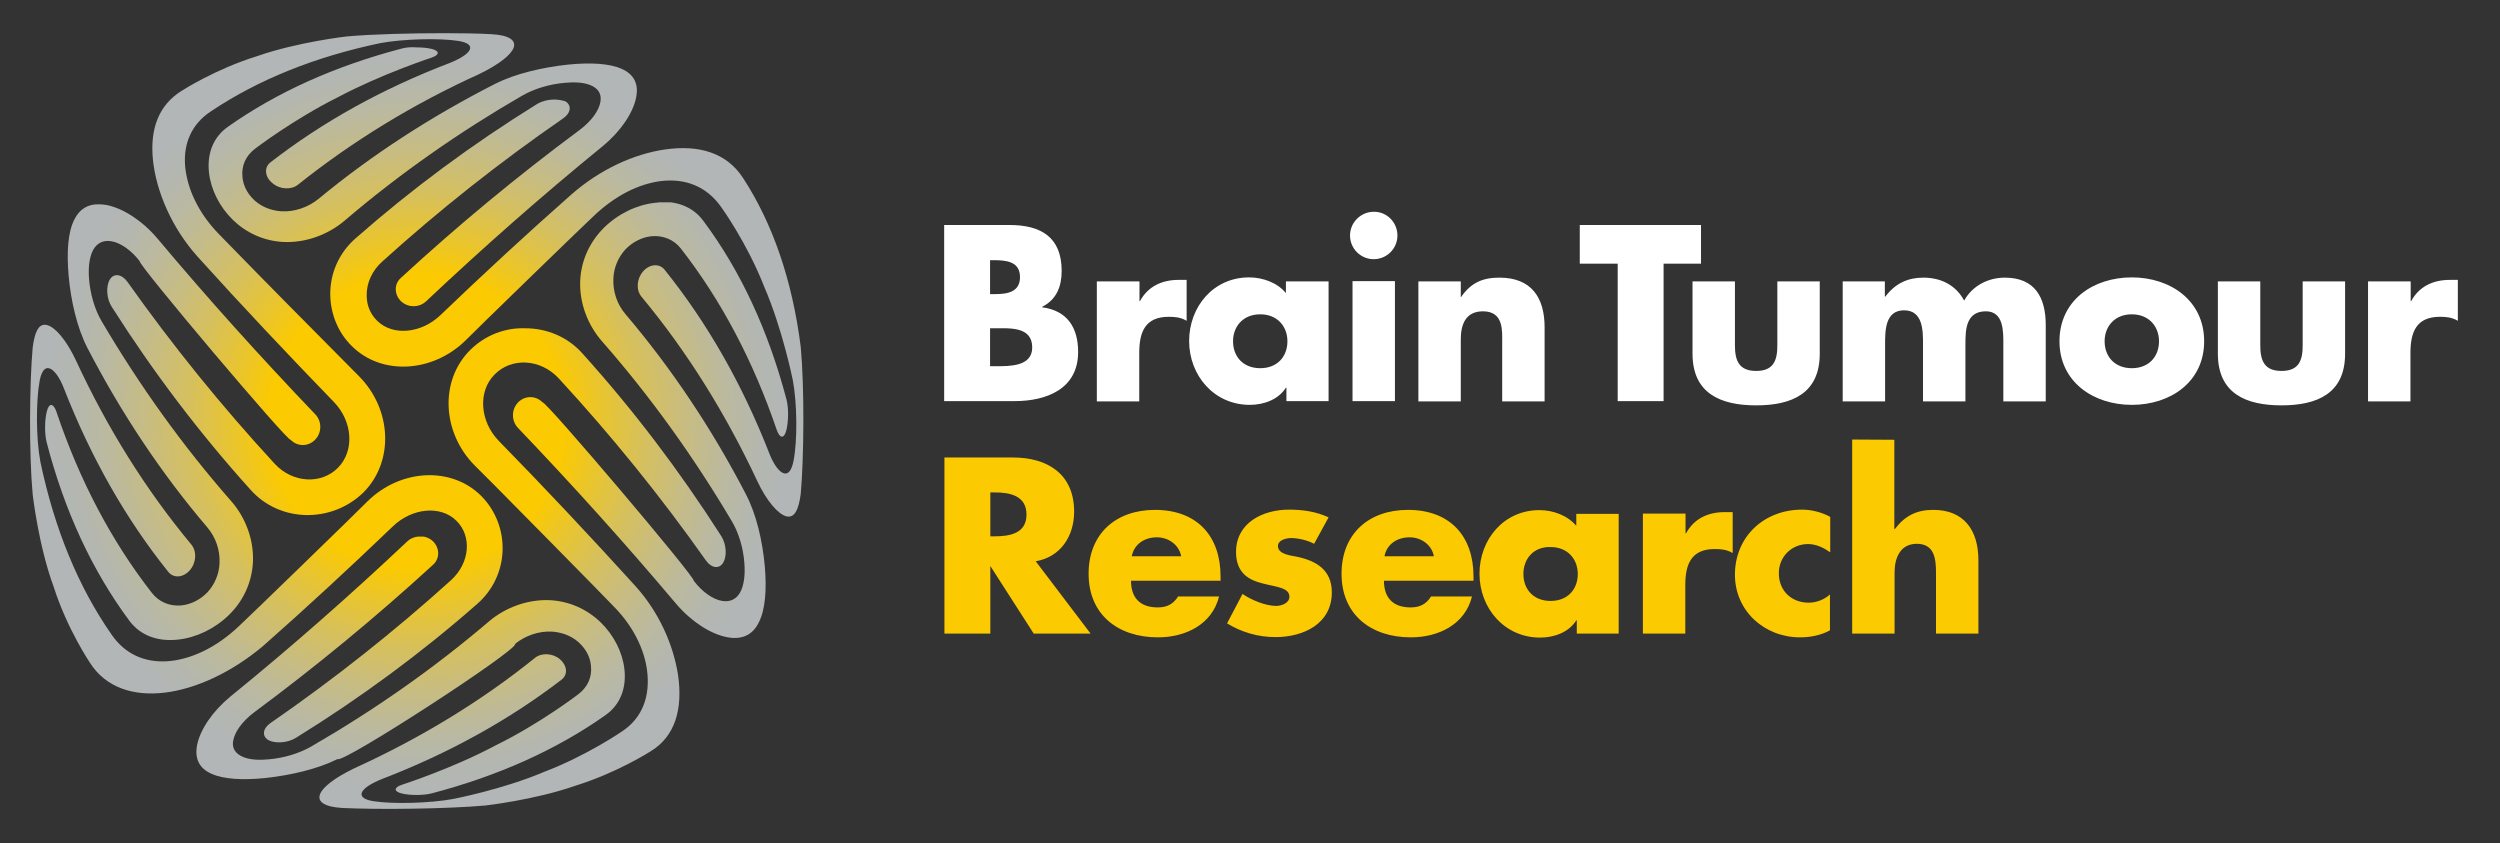 <?xml version="1.0" encoding="utf-8"?>
<!-- Generator: Adobe Illustrator 26.0.1, SVG Export Plug-In . SVG Version: 6.00 Build 0)  -->
<svg version="1.1" id="layer" xmlns="http://www.w3.org/2000/svg" xmlns:xlink="http://www.w3.org/1999/xlink" x="0px" y="0px"
	 viewBox="0 0 1002.2 338" style="enable-background:new 0 0 1002.2 338;" xml:space="preserve">
<rect x="0" y="0" width="1002.2" height="338" fill="#333333" stroke="none"/>
<style type="text/css">
	
		.st0{clip-path:url(#SVGID_00000095297131241761570710000001754384578576879279_);fill:url(#SVGID_00000068679694355440981350000010753230341974877883_);}
	
		.st1{clip-path:url(#SVGID_00000013883988305531540730000018280446137995473086_);fill:url(#SVGID_00000112596201109639891260000016257740656855488433_);}
	
		.st2{clip-path:url(#SVGID_00000049213349682538924090000002027785246536011669_);fill:url(#SVGID_00000162314908422294867670000017134975416348970674_);}
	
		.st3{clip-path:url(#SVGID_00000122697687409357549050000009046570513306640020_);fill:url(#SVGID_00000031890856861810601270000002245574240009200548_);}
	
		.st4{clip-path:url(#SVGID_00000127031643608491652830000012045320584451677312_);fill:url(#SVGID_00000160171313305362940810000000690073910836763823_);}
	
		.st5{clip-path:url(#SVGID_00000078761852007203575980000013654174146094436535_);fill:url(#SVGID_00000147898805540658310440000011917205106022183853_);}
	
		.st6{clip-path:url(#SVGID_00000158738030061135337690000010391335134430843798_);fill:url(#SVGID_00000067222428609007478870000008040092932335878037_);}
	
		.st7{clip-path:url(#SVGID_00000153675712386277775750000005452845258726707330_);fill:url(#SVGID_00000128456956120195097100000005359719112812274586_);}
	.st8{fill:#FFFFFF;}
	.st9{fill:#FCCA00;}
</style>
<g>
	<g>
		<defs>
			<path id="SVGID_1_" d="M160.9,19.5c-26.6,7-49.8,17.4-69.5,31.3c-6,4.2-8.5,10.9-7.6,18.6c0.8,6.7,4.2,13.5,9.6,18.8
				c5.4,5.2,12.4,8.4,20.2,8.8c8.8,0.4,17.8-2.8,24.6-8.6c21.8-18.6,45.6-35.3,71.2-50.1c4.9-2.8,11.1-4.6,17-5.1
				c3.2-0.3,7.8-0.4,11.1,1.3s3.5,4.3,3.2,6.3c-0.6,3.6-3.6,7.7-8.2,11.2c-25.1,18.6-49,38.4-71.8,59.4c-2.8,2.5-2.7,6.7,0.1,9.4
				c2.8,2.6,7.2,2.6,10,0c22.8-21.5,46.4-42.3,70.8-62.2c7.3-6,12.2-13.4,13.4-19.5c1.1-5.4-0.8-9.3-5.8-11.5
				c-4.9-2.2-12.6-2.6-21.5-1.7c-10.2,1.1-21,3.6-29,7.6c-25.9,13.2-49.7,28.6-71.1,46.3c-4.1,3.3-9.5,5.2-14.8,4.9
				c-2.9-0.2-7.1-1.1-10.7-4.3c-3.6-3.3-4.7-6.9-4.9-9.4c-0.5-4.5,1.3-8.6,5.2-11.5c0,0,15.2-11.6,33-20.5
				c17.5-9.3,37.6-15.9,37.6-15.9c3.3-1.1,3.3-2.7,0-3.5c-1.6-0.4-3.8-0.6-5.9-0.6C164.9,18.8,162.6,19,160.9,19.5"/>
		</defs>
		<clipPath id="SVGID_00000062175859550786259560000016750115187949141129_">
			<use xlink:href="#SVGID_1_"  style="overflow:visible;"/>
		</clipPath>
		
			<radialGradient id="SVGID_00000107574238947439525590000016294831899296570025_" cx="-50.782" cy="-281.902" r="4.07" gradientTransform="matrix(44.325 0 0 44.325 2417.97 12663.984)" gradientUnits="userSpaceOnUse">
			<stop  offset="0" style="stop-color:#FCCA00"/>
			<stop  offset="0.326" style="stop-color:#FCCA00"/>
			<stop  offset="0.405" style="stop-color:#EAC52B"/>
			<stop  offset="0.506" style="stop-color:#D6C05D"/>
			<stop  offset="0.603" style="stop-color:#C7BC83"/>
			<stop  offset="0.691" style="stop-color:#BBB99F"/>
			<stop  offset="0.768" style="stop-color:#B4B7B0"/>
			<stop  offset="0.826" style="stop-color:#B2B6B6"/>
			<stop  offset="1" style="stop-color:#B2B6B6"/>
		</radialGradient>
		
			<rect x="82.9" y="18.8" style="clip-path:url(#SVGID_00000062175859550786259560000016750115187949141129_);fill:url(#SVGID_00000107574238947439525590000016294831899296570025_);" width="173.1" height="104.4"/>
	</g>
</g>
<g>
	<g>
		<defs>
			<path id="SVGID_00000078738077927749717080000002324363618190917764_" d="M262.6,81.3c-7.3,0.8-14.7,4.3-20.5,10
				c-5.7,5.7-9.1,13-9.5,21.1c-0.4,8.9,2.9,17.8,8.8,24.5c19.3,22,36.6,46.1,52,72.1c2.8,4.7,4.6,10.9,5,16.7
				c0.4,4.9-0.2,9.1-1.7,11.8c-1.6,2.8-4.1,3.9-7.2,3.4c-3.7-0.6-8-3.6-11.4-8.1c1-1-59.6-72.5-60.6-71.5c-2.7-2.8-7.1-2.8-9.8,0
				s-2.8,7.4,0,10.3c21.8,22.8,42.9,46.2,63.3,70.4c6.1,7.2,13.8,12.1,20.3,13.4c5.9,1.2,10.4-0.7,12.9-5.9
				c2.6-5.1,3.2-13.1,2.4-22.4c-0.9-10.2-3.4-21-7.6-29c-13.7-26.4-29.8-50.4-48.2-72.1c-3.4-3.9-5.2-9.2-4.9-14.5
				c0.2-4.4,2-8.4,4.8-11.5c2.9-3,6.6-4.9,10.5-5.3c4.6-0.4,8.9,1.3,11.8,5c16.2,20.8,29,45.1,38.4,72.7c1.2,3.4,2.9,3.6,3.8,0.2
				c0.9-3.4,1-9,0.1-12.4c-7.3-27.7-18.4-51.6-33.3-71.6c-3.8-5.2-9.6-7.7-16.4-7.7C264.7,81.1,263.7,81.2,262.6,81.3"/>
		</defs>
		<clipPath id="SVGID_00000119095370737435103570000004823879801323301035_">
			<use xlink:href="#SVGID_00000078738077927749717080000002324363618190917764_"  style="overflow:visible;"/>
		</clipPath>
		
			<radialGradient id="SVGID_00000119824260892150276380000014210304718572555435_" cx="-50.782" cy="-281.903" r="4.071" gradientTransform="matrix(44.325 0 0 44.325 2418.025 12664.277)" gradientUnits="userSpaceOnUse">
			<stop  offset="0" style="stop-color:#FCCA00"/>
			<stop  offset="0.326" style="stop-color:#FCCA00"/>
			<stop  offset="0.405" style="stop-color:#EAC52B"/>
			<stop  offset="0.506" style="stop-color:#D6C05D"/>
			<stop  offset="0.603" style="stop-color:#C7BC83"/>
			<stop  offset="0.691" style="stop-color:#BBB99F"/>
			<stop  offset="0.768" style="stop-color:#B4B7B0"/>
			<stop  offset="0.826" style="stop-color:#B2B6B6"/>
			<stop  offset="1" style="stop-color:#B2B6B6"/>
		</radialGradient>
		
			<rect x="205" y="81.1" style="clip-path:url(#SVGID_00000119095370737435103570000004823879801323301035_);fill:url(#SVGID_00000119824260892150276380000014210304718572555435_);" width="111.2" height="175.5"/>
	</g>
</g>
<g>
	<g>
		<defs>
			<path id="SVGID_00000004535932601614278800000001595837036060623289_" d="M222.1,39.9c-2.3,0-4.8,0.6-6.8,1.8
				c-26,16.1-50.3,34.1-72.7,53.8c-6.8,5.9-10.4,14.3-10.2,23c0.2,7.6,3.2,14.9,8.6,20.2c11.9,11.9,32.4,10.8,45.7-2.3
				c-0.1-0.1,51.2-49.9,51.3-49.8c8.6-8.2,17.9-12.8,26.8-14c9.8-1.2,18.4,2,24.3,10.4c0,0,10.3,14.2,17.2,31.8
				c7.4,17.1,11.5,37.5,11.5,37.5c1.8,9.4,1.9,24.5,0.3,32.5c-0.7,3.5-1.9,5.3-3.6,5c-1.9-0.3-4.3-3.3-6.2-8.3
				c-10.8-27.6-24.8-52.1-41.9-73.4c-2.1-2.6-6-2.3-8.6,0.7s-2.9,7.5-0.6,10.2c18.2,21.9,33.6,46.6,46.4,73.9
				c3.8,8.1,8.4,13.3,11.7,14.1c3.1,0.7,4.8-2.3,5.7-9c1.3-14.5,1.5-42.8,0-58.9c-3.4-26.8-11.2-49.4-23.1-67.7
				c-6.6-10.2-17.7-13.4-31.2-11.5c-12.5,1.8-26.1,7.9-37.8,18.2c-17.8,15.7-35.2,31.8-52.3,48.2c-7.7,7.4-19.1,8.5-25.4,2.3
				c-3.4-3.3-4.2-7.3-4.2-10.1c-0.1-5.1,2.2-10.1,6.4-13.8c22.7-20.5,46.8-39.6,72.3-57.2c3.2-2.2,3.6-5.3,0.9-6.9
				C225.3,40.2,223.7,39.9,222.1,39.9L222.1,39.9"/>
		</defs>
		<clipPath id="SVGID_00000118380428832992652630000007201114284940875955_">
			<use xlink:href="#SVGID_00000004535932601614278800000001595837036060623289_"  style="overflow:visible;"/>
		</clipPath>
		
			<radialGradient id="SVGID_00000065048818894980111030000013421137402558066104_" cx="-50.782" cy="-281.902" r="4.07" gradientTransform="matrix(44.324 0 0 44.324 2417.952 12663.896)" gradientUnits="userSpaceOnUse">
			<stop  offset="0" style="stop-color:#FCCA00"/>
			<stop  offset="0.326" style="stop-color:#FCCA00"/>
			<stop  offset="0.405" style="stop-color:#EAC52B"/>
			<stop  offset="0.506" style="stop-color:#D6C05D"/>
			<stop  offset="0.603" style="stop-color:#C7BC83"/>
			<stop  offset="0.691" style="stop-color:#BBB99F"/>
			<stop  offset="0.768" style="stop-color:#B4B7B0"/>
			<stop  offset="0.826" style="stop-color:#B2B6B6"/>
			<stop  offset="1" style="stop-color:#B2B6B6"/>
		</radialGradient>
		
			<rect x="132.2" y="39.9" style="clip-path:url(#SVGID_00000118380428832992652630000007201114284940875955_);fill:url(#SVGID_00000065048818894980111030000013421137402558066104_);" width="190.2" height="168.2"/>
	</g>
</g>
<g>
	<g>
		<defs>
			<path id="SVGID_00000050630174006748390460000012721280573637063096_" d="M163.3,217c-22.8,21.5-46.4,42.3-70.9,62.2
				c-7.3,6-12.2,13.4-13.4,19.5c-1,5.4,0.8,9.3,5.8,11.5c4.9,2.2,12.6,2.6,21.5,1.7c10.2-1.1,21-3.6,29-7.6c2,2,73.1-44.2,71.2-46.2
				c4.1-3.3,9.5-5.2,14.8-4.9c2.9,0.2,7.1,1.1,10.7,4.3c3.6,3.3,4.7,6.9,4.9,9.4c0.5,4.5-1.3,8.6-5.2,11.5c0,0-15.1,11.6-33,20.4
				c-17.4,9.3-37.6,15.8-37.6,15.8c-3.3,1.1-3.3,2.7,0,3.5s8.8,0.8,12.1-0.1c26.6-7,49.8-17.4,69.5-31.3c6-4.2,8.5-10.9,7.6-18.6
				c-0.8-6.7-4.2-13.5-9.6-18.7c-5.4-5.2-12.5-8.4-20.2-8.8c-8.8-0.4-17.8,2.8-24.6,8.6c-21.8,18.6-45.6,35.3-71.2,50.1
				c-4.9,2.8-11.1,4.6-17,5.1c-3.2,0.3-7.8,0.4-11-1.3c-3.3-1.7-3.6-4.3-3.2-6.2c0.6-3.5,3.6-7.7,8.2-11.2
				c25.1-18.6,49.1-38.4,71.9-59.3c2.8-2.5,2.7-6.7,0-9.4c-1.4-1.3-3.2-2-5-2C166.5,215.1,164.7,215.7,163.3,217"/>
		</defs>
		<clipPath id="SVGID_00000060022355465143280870000012444550025227623358_">
			<use xlink:href="#SVGID_00000050630174006748390460000012721280573637063096_"  style="overflow:visible;"/>
		</clipPath>
		
			<radialGradient id="SVGID_00000112591742004874276400000007226961538151246223_" cx="-50.782" cy="-281.901" r="4.07" gradientTransform="matrix(44.326 0 0 44.326 2418.057 12664.44)" gradientUnits="userSpaceOnUse">
			<stop  offset="0" style="stop-color:#FCCA00"/>
			<stop  offset="0.326" style="stop-color:#FCCA00"/>
			<stop  offset="0.405" style="stop-color:#EAC52B"/>
			<stop  offset="0.506" style="stop-color:#D6C05D"/>
			<stop  offset="0.603" style="stop-color:#C7BC83"/>
			<stop  offset="0.691" style="stop-color:#BBB99F"/>
			<stop  offset="0.768" style="stop-color:#B4B7B0"/>
			<stop  offset="0.826" style="stop-color:#B2B6B6"/>
			<stop  offset="1" style="stop-color:#B2B6B6"/>
		</radialGradient>
		
			<rect x="78" y="215.1" style="clip-path:url(#SVGID_00000060022355465143280870000012444550025227623358_);fill:url(#SVGID_00000112591742004874276400000007226961538151246223_);" width="173.2" height="103.8"/>
	</g>
</g>
<g>
	<g>
		<defs>
			<path id="SVGID_00000114782255026911352980000011430216102101296541_" d="M188.6,140.2c-12.4,12.2-11.5,33.1,1.7,46.4
				c0.1-0.1,56.2,56.8,56.1,56.9c7.4,7.6,11.9,16.7,13,25.3c1.3,10.2-1.8,18.9-9.9,24.3c0,0-14,9.7-31.3,16.3
				c-16.7,7.1-36.6,10.9-36.6,10.9c-9.2,1.7-24,2.1-31.8,0.9s-5.9-5.2,3.3-8.9c27-10.4,51-23.7,72.1-39.9c2.5-2,2.2-5.6-0.7-8.1
				s-7.4-2.7-10-0.6c-21.6,17.4-45.9,32.2-72.7,44.4c-15.6,7.6-19,14.9-4.6,15.8c14.4,0.7,41.9,0.4,57.4-1c0,0,19.7-2.2,36-7.9
				c16.8-5.2,30.2-13.8,30.2-13.8c9.9-6,13-17,11-30.7c-1.9-12.1-7.6-25.1-17.2-35.7c-17.9-19.7-36-39-54.6-58
				c-7.7-7.9-8.5-19.9-1.7-26.7c6.8-6.9,18.4-6.3,25.7,1.6c21.1,22.9,40.8,47.2,59,73c2.2,3.1,5.3,3.5,6.9,0.9s1.3-7.4-0.7-10.6
				c-16.8-26.3-35.4-50.8-55.8-73.4c-6-6.7-14.4-10-22.8-10C202.6,131.3,194.6,134.3,188.6,140.2"/>
		</defs>
		<clipPath id="SVGID_00000158712837315654900270000013930357518843092629_">
			<use xlink:href="#SVGID_00000114782255026911352980000011430216102101296541_"  style="overflow:visible;"/>
		</clipPath>
		
			<radialGradient id="SVGID_00000152250459677006994850000012006806479421678748_" cx="-50.782" cy="-281.902" r="4.07" gradientTransform="matrix(44.325 0 0 44.325 2417.993 12664.109)" gradientUnits="userSpaceOnUse">
			<stop  offset="0" style="stop-color:#FCCA00"/>
			<stop  offset="0.326" style="stop-color:#FCCA00"/>
			<stop  offset="0.405" style="stop-color:#EAC52B"/>
			<stop  offset="0.506" style="stop-color:#D6C05D"/>
			<stop  offset="0.603" style="stop-color:#C7BC83"/>
			<stop  offset="0.691" style="stop-color:#BBB99F"/>
			<stop  offset="0.768" style="stop-color:#B4B7B0"/>
			<stop  offset="0.826" style="stop-color:#B2B6B6"/>
			<stop  offset="1" style="stop-color:#B2B6B6"/>
		</radialGradient>
		
			<rect x="122.9" y="131.3" style="clip-path:url(#SVGID_00000158712837315654900270000013930357518843092629_);fill:url(#SVGID_00000152250459677006994850000012006806479421678748_);" width="168.6" height="193.2"/>
	</g>
</g>
<g>
	<g>
		<defs>
			<path id="SVGID_00000144308952679999078020000015311672756458823575_" d="M29.8,88c-2.6,5.1-3.1,13.1-2.3,22.4
				c0.9,10.2,3.4,21,7.5,29c13.7,26.4,29.7,50.4,48.1,72c3.4,4,5.2,9.2,4.9,14.5c-0.2,4.4-2,8.4-4.8,11.5c-2.9,3-6.6,4.9-10.5,5.3
				c-4.6,0.4-8.9-1.3-11.8-5c-16.2-20.8-29-45-38.3-72.7c-1.2-3.4-2.9-3.6-3.8-0.2c-0.9,3.4-1,9-0.1,12.5
				c7.2,27.7,18.3,51.5,33.2,71.6c4.4,5.9,11.4,8.4,19.5,7.5c7.3-0.8,14.7-4.3,20.5-10c5.7-5.6,9.1-13,9.5-21.1
				c0.4-8.9-2.9-17.8-8.8-24.5c-19.3-22-36.6-46.1-51.9-72.1c-2.8-4.8-4.5-10.9-5-16.8c-0.4-4.9,0.2-9.1,1.7-11.8
				c1.6-2.8,4.1-3.9,7.2-3.4c3.7,0.6,8,3.6,11.4,8c-1,1,59.5,72.6,60.5,71.6c2.7,2.8,7.1,2.8,9.8,0c2.8-2.8,2.8-7.5,0-10.3
				c-21.8-22.8-42.9-46.2-63.2-70.4C57,88.4,49.3,83.5,42.8,82.2c-1.1-0.2-2.2-0.3-3.2-0.3C35.2,81.8,31.9,83.8,29.8,88"/>
		</defs>
		<clipPath id="SVGID_00000000204732712444357400000001179543175839708595_">
			<use xlink:href="#SVGID_00000144308952679999078020000015311672756458823575_"  style="overflow:visible;"/>
		</clipPath>
		
			<radialGradient id="SVGID_00000162345586973702502690000011453548714333705110_" cx="-50.782" cy="-281.902" r="4.07" gradientTransform="matrix(44.324 0 0 44.324 2417.965 12663.966)" gradientUnits="userSpaceOnUse">
			<stop  offset="0" style="stop-color:#FCCA00"/>
			<stop  offset="0.326" style="stop-color:#FCCA00"/>
			<stop  offset="0.405" style="stop-color:#EAC52B"/>
			<stop  offset="0.506" style="stop-color:#D6C05D"/>
			<stop  offset="0.603" style="stop-color:#C7BC83"/>
			<stop  offset="0.691" style="stop-color:#BBB99F"/>
			<stop  offset="0.768" style="stop-color:#B4B7B0"/>
			<stop  offset="0.826" style="stop-color:#B2B6B6"/>
			<stop  offset="1" style="stop-color:#B2B6B6"/>
		</radialGradient>
		
			<rect x="17.8" y="81.8" style="clip-path:url(#SVGID_00000000204732712444357400000001179543175839708595_);fill:url(#SVGID_00000162345586973702502690000011453548714333705110_);" width="111.1" height="175.4"/>
	</g>
</g>
<g>
	<g>
		<defs>
			<path id="SVGID_00000065063862014199985120000014467933378573794723_" d="M139.1,14.6c0,0-19.7,2.2-36,7.9
				C86.3,27.7,73,36.3,73,36.3C63.5,42.1,60.1,51.8,61.3,64c1.3,12.7,7.5,27.3,18,39c17.8,19.7,36,39,54.5,58.1
				c7.6,7.8,8.4,19.6,1.7,26.4c-6.7,6.8-18.2,6.2-25.4-1.6C89,163,69.3,138.7,51.1,113c-2.3-3.2-5.5-3.6-7.1-0.9
				c-1.6,2.7-1.3,7.7,0.8,10.9c16.7,26.3,35.3,50.8,55.7,73.4c11.8,13.2,32.5,13.3,45.1,1.1c12.4-12.3,11.6-33.3-1.7-46.7
				c-18.8-18.9-37.5-37.8-56.1-56.9C79.5,85.4,75,75.6,74.2,66.5c-0.7-9,2.6-16.8,10.4-21.9c19-12.7,41.6-21.8,67.8-27.3
				c9.1-1.7,23.6-2.1,31.3-0.9s5.8,5.1-3.3,8.8c-27,10.3-51,23.6-72,39.9c-2.6,2-2.3,5.8,0.8,8.3c3,2.6,7.6,2.8,10.3,0.6
				c21.7-17.3,45.9-32.2,72.8-44.4c15.7-7.7,19.1-15.1,4.6-15.9c-5.1-0.3-11.8-0.4-19-0.4C164.4,13.3,149.2,13.7,139.1,14.6"/>
		</defs>
		<clipPath id="SVGID_00000027587125075028573200000003653329167886522029_">
			<use xlink:href="#SVGID_00000065063862014199985120000014467933378573794723_"  style="overflow:visible;"/>
		</clipPath>
		
			<radialGradient id="SVGID_00000127010976813995325210000011942643444928836007_" cx="-50.782" cy="-281.902" r="4.07" gradientTransform="matrix(44.324 0 0 44.324 2417.974 12664.011)" gradientUnits="userSpaceOnUse">
			<stop  offset="0" style="stop-color:#FCCA00"/>
			<stop  offset="0.326" style="stop-color:#FCCA00"/>
			<stop  offset="0.405" style="stop-color:#EAC52B"/>
			<stop  offset="0.506" style="stop-color:#D6C05D"/>
			<stop  offset="0.603" style="stop-color:#C7BC83"/>
			<stop  offset="0.691" style="stop-color:#BBB99F"/>
			<stop  offset="0.768" style="stop-color:#B4B7B0"/>
			<stop  offset="0.826" style="stop-color:#B2B6B6"/>
			<stop  offset="1" style="stop-color:#B2B6B6"/>
		</radialGradient>
		
			<rect x="42.4" y="13.3" style="clip-path:url(#SVGID_00000027587125075028573200000003653329167886522029_);fill:url(#SVGID_00000127010976813995325210000011942643444928836007_);" width="169" height="196.5"/>
	</g>
</g>
<g>
	<g>
		<defs>
			<path id="SVGID_00000147924117687280318700000004924185432965819033_" d="M13.1,139.3c-1.3,14.5-1.5,42.8,0,58.9
				c0,0,2.3,20.4,8.4,37c5.5,17.2,14.7,30.7,14.7,30.7c12.6,19.5,44,14.1,69-6.7c17.8-15.7,35.2-31.8,52.3-48.2
				c7.7-7.4,19.1-8.5,25.4-2.3c6.4,6.2,5.5,17-2.1,23.9c-22.7,20.5-46.8,39.6-72.3,57.2c-3.2,2.2-3.6,5.3-0.9,6.9
				c2.8,1.5,7.8,1.1,11-0.9c26-16.1,50.3-34,72.7-53.7c13.1-11.4,13.5-31.3,1.6-43.3c-11.9-11.9-32.4-10.9-45.7,2.3
				c0.1,0.1-51.2,49.9-51.3,49.8c-9.2,8.8-19.6,13.6-29,14.2c-8.9,0.5-16.7-2.8-22.1-10.6c-13.4-19.2-22.9-42.3-28.6-69.3
				c-1.8-9.4-1.8-24.5-0.3-32.6c0.7-3.5,1.9-5.3,3.6-5c1.9,0.3,4.3,3.3,6.2,8.3c10.8,27.6,24.7,52.1,41.8,73.4
				c2.1,2.6,6,2.3,8.6-0.7s2.9-7.5,0.6-10.3c-18.2-21.9-33.6-46.5-46.3-73.9c-3.8-8.1-8.3-13.3-11.6-14.1c-0.3-0.1-0.6-0.1-0.8-0.1
				C15.4,130.1,13.9,133.2,13.1,139.3"/>
		</defs>
		<clipPath id="SVGID_00000108268386343303906270000000389636581379625857_">
			<use xlink:href="#SVGID_00000147924117687280318700000004924185432965819033_"  style="overflow:visible;"/>
		</clipPath>
		
			<radialGradient id="SVGID_00000090270915804587539850000008244343608493869237_" cx="-50.782" cy="-281.902" r="4.07" gradientTransform="matrix(44.324 0 0 44.324 2417.949 12663.879)" gradientUnits="userSpaceOnUse">
			<stop  offset="0" style="stop-color:#FCCA00"/>
			<stop  offset="0.326" style="stop-color:#FCCA00"/>
			<stop  offset="0.405" style="stop-color:#EAC52B"/>
			<stop  offset="0.506" style="stop-color:#D6C05D"/>
			<stop  offset="0.603" style="stop-color:#C7BC83"/>
			<stop  offset="0.691" style="stop-color:#BBB99F"/>
			<stop  offset="0.768" style="stop-color:#B4B7B0"/>
			<stop  offset="0.826" style="stop-color:#B2B6B6"/>
			<stop  offset="1" style="stop-color:#B2B6B6"/>
		</radialGradient>
		
			<rect x="11.7" y="130.1" style="clip-path:url(#SVGID_00000108268386343303906270000000389636581379625857_);fill:url(#SVGID_00000090270915804587539850000008244343608493869237_);" width="193.2" height="168.1"/>
	</g>
</g>
<path class="st8" d="M378.5,160.8V90.2h26.2c12.5,0,20.9,4.8,20.9,18.4c0,6.3-2.1,11.5-7.8,14.4v0.2c10.1,1.3,14.4,8.2,14.4,17.9
	c0,14.8-12.6,19.7-25.5,19.7L378.5,160.8L378.5,160.8z M396.9,117.9h2.1c4.8,0,9.9-0.8,9.9-6.8c0-6.4-5.7-6.8-10.7-6.8h-1.3V117.9z
	 M396.9,146.8h2.3c5.4,0,14.6,0.2,14.6-7.5c0-8.5-9.1-7.7-15.1-7.7h-1.8V146.8z M456.7,112.8h-17v48.1h17v-19.4
	c0-8.3,2.3-14.5,11.8-14.5c2.6,0,4.8,0.2,7.2,1.6v-16.4h-3.2c-6.7,0-12.3,2.6-15.5,8.5h-0.2v-7.8H456.7z M532.7,160.8h-17v-5.4h-0.2
	c-3,4.8-8.9,6.9-14.5,6.9c-14.3,0-24.3-11.8-24.3-25.6c0-13.8,9.8-25.5,24-25.5c5.5,0,11.4,2.1,14.8,6.3v-4.7h17.1V160.8z
	 M494.3,136.8c0,6.1,4,10.8,10.9,10.8c6.9,0,10.9-4.7,10.9-10.8c0-5.9-4-10.8-10.9-10.8C498.3,126,494.3,130.9,494.3,136.8
	 M560.2,94.4c0,5.3-4.3,9.5-9.5,9.5c-5.3,0-9.5-4.3-9.5-9.5c0-5.3,4.4-9.5,9.5-9.5C555.9,84.8,560.2,89.1,560.2,94.4 M559.2,160.8
	h-17v-48.1h17V160.8z M585.6,112.8h-17v48.1h17v-24.9c0-6,2-11.2,8.9-11.2c8.4,0,7.7,8,7.7,12.6v23.5h17v-29.7
	c0-11.8-5.2-19.9-18.1-19.9c-6.7,0-11.4,2-15.4,7.8h-0.1V112.8z M666.7,105.7h15.2V90.2h-48.6v15.5h15.2v55.1h18.4v-55.1H666.7z
	 M678.5,112.8v29c0,15.9,11.2,20.7,25.5,20.7c14.4,0,25.5-4.8,25.5-20.7v-29h-17v25.6c0,6.1-1.5,10.3-8.5,10.3
	c-7,0-8.5-4.3-8.5-10.3v-25.6H678.5z M755.7,112.8h-17v48.1h17v-23c0-5.3,0-13.5,7.6-13.5s7.6,8.2,7.6,13.5v23h17v-23
	c0-5.7,0.2-13.1,8.2-13.1c7.2,0,7,8.2,7,13.1v23h17v-30.6c0-11-4.3-19-16.4-19c-6.6,0-13,3.2-16.3,9.2c-3.4-6.3-9.4-9.2-16.4-9.2
	c-6.2,0-11.2,2.3-15.2,7.6h-0.2v-6.1H755.7z M883.6,136.8c0,16.3-13.5,25.5-29,25.5c-15.4,0-29-9.2-29-25.5
	c0-16.4,13.5-25.6,29-25.6S883.6,120.5,883.6,136.8 M843.7,136.8c0,6.1,4,10.8,10.9,10.8s10.9-4.7,10.9-10.8c0-5.9-4-10.8-10.9-10.8
	S843.7,130.9,843.7,136.8 M889.1,112.8v29c0,15.9,11.2,20.7,25.5,20.7c14.4,0,25.5-4.8,25.5-20.7v-29h-17v25.6
	c0,6.1-1.5,10.3-8.5,10.3s-8.5-4.3-8.5-10.3v-25.6H889.1z M966.3,112.8h-17v48.1h17v-19.4c0-8.3,2.3-14.5,11.8-14.5
	c2.6,0,4.8,0.2,7.2,1.6v-16.4h-3.2c-6.7,0-12.3,2.6-15.5,8.5h-0.2v-7.8H966.3z"/>
<path class="st9" d="M437.2,254h-22.8l-17.4-27.1H397V254h-18.4v-70.6h27.5c13.9,0,24.5,6.7,24.5,21.7c0,9.8-5.4,18.2-15.4,19.9
	L437.2,254z M397,215h1.7c6,0,12.8-1.1,12.8-8.7c0-7.7-6.8-8.9-12.8-8.9H397V215z M489.3,232.8h-35.9c0,6.9,3.7,10.7,10.7,10.7
	c3.7,0,6.2-1.3,8.2-4.4h16.4c-2.8,11.3-13.5,16.4-24.5,16.4c-15.9,0-27.8-9-27.8-25.5c0-16,10.9-25.6,26.6-25.6
	c16.7,0,26.3,10.3,26.3,26.7V232.8z M473.5,223c-0.8-4.6-5.1-7.6-9.7-7.6c-4.9,0-9.1,2.6-10.1,7.6H473.5z M532.6,207.4
	c-4.9-2.3-10.3-3.1-15.9-3.1c-10.5,0-21.2,5.3-21.2,17c0,8.6,5.4,11.3,10.7,12.6c5.3,1.4,10.7,1.6,10.7,5.3c0,2.6-3.2,3.7-5.3,3.7
	c-4.3,0-10-2.4-13.5-4.8l-6.2,11.8c5.9,3.6,12.5,5.5,19.4,5.5c11.2,0,22.6-5.3,22.6-17.9c0-8.9-6-12.6-13.9-14.3
	c-2.3-0.5-7.7-0.9-7.7-4.3c0-2.4,3.3-3.2,5.3-3.2c2.9,0,6.6,0.9,9.2,2.3L532.6,207.4z M590.7,232.8h-35.9c0,6.9,3.7,10.7,10.7,10.7
	c3.7,0,6.2-1.3,8.2-4.4h16.4c-2.8,11.3-13.5,16.4-24.5,16.4c-15.9,0-27.8-9-27.8-25.5c0-16,10.9-25.6,26.6-25.6
	c16.7,0,26.3,10.3,26.3,26.7V232.8L590.7,232.8z M574.8,223c-0.8-4.6-5.1-7.6-9.7-7.6c-4.9,0-9.1,2.6-10.1,7.6H574.8z M649.1,254
	h-17v-5.3h-0.2c-3,4.8-8.9,6.9-14.5,6.9c-14.3,0-24.3-11.8-24.3-25.6c0-13.8,9.8-25.5,24-25.5c5.5,0,11.3,2.1,14.8,6.3V206h17V254
	H649.1z M610.7,230.1c0,6.1,4,10.8,10.9,10.8s10.9-4.7,10.9-10.8c0-5.9-4-10.8-10.9-10.8C614.7,219.1,610.7,224.1,610.7,230.1
	 M675.7,205.9h-17.1V254h17v-19.4c0-8.3,2.3-14.5,11.8-14.5c2.6,0,4.8,0.2,7.2,1.6v-16.4h-3.2c-6.7,0-12.3,2.6-15.5,8.5h-0.2
	L675.7,205.9L675.7,205.9z M733.7,207.2c-3.3-1.8-7.4-2.9-11.3-2.9c-15.1,0-26.9,10.7-26.9,26.1c0,14.5,11.8,25.1,26.1,25.1
	c4.1,0,8.3-0.8,12-2.8v-14.4c-2.3,2.1-5.5,3.3-8.5,3.3c-7,0-12-4.8-12-11.8c0-6.7,5.2-11.7,11.7-11.7c3.3,0,6.3,1.5,8.9,3.3
	L733.7,207.2L733.7,207.2z M742.5,176.2V254h17v-24.6c0-5.6,2.2-11.4,8.9-11.4c6.9,0,7.7,5.7,7.7,11.4V254h17v-29.4
	c0-12.2-5.9-20.2-18.1-20.2c-6.7,0-11.4,2.4-15.4,7.7h-0.2v-35.8L742.5,176.2L742.5,176.2z"/>
</svg>
